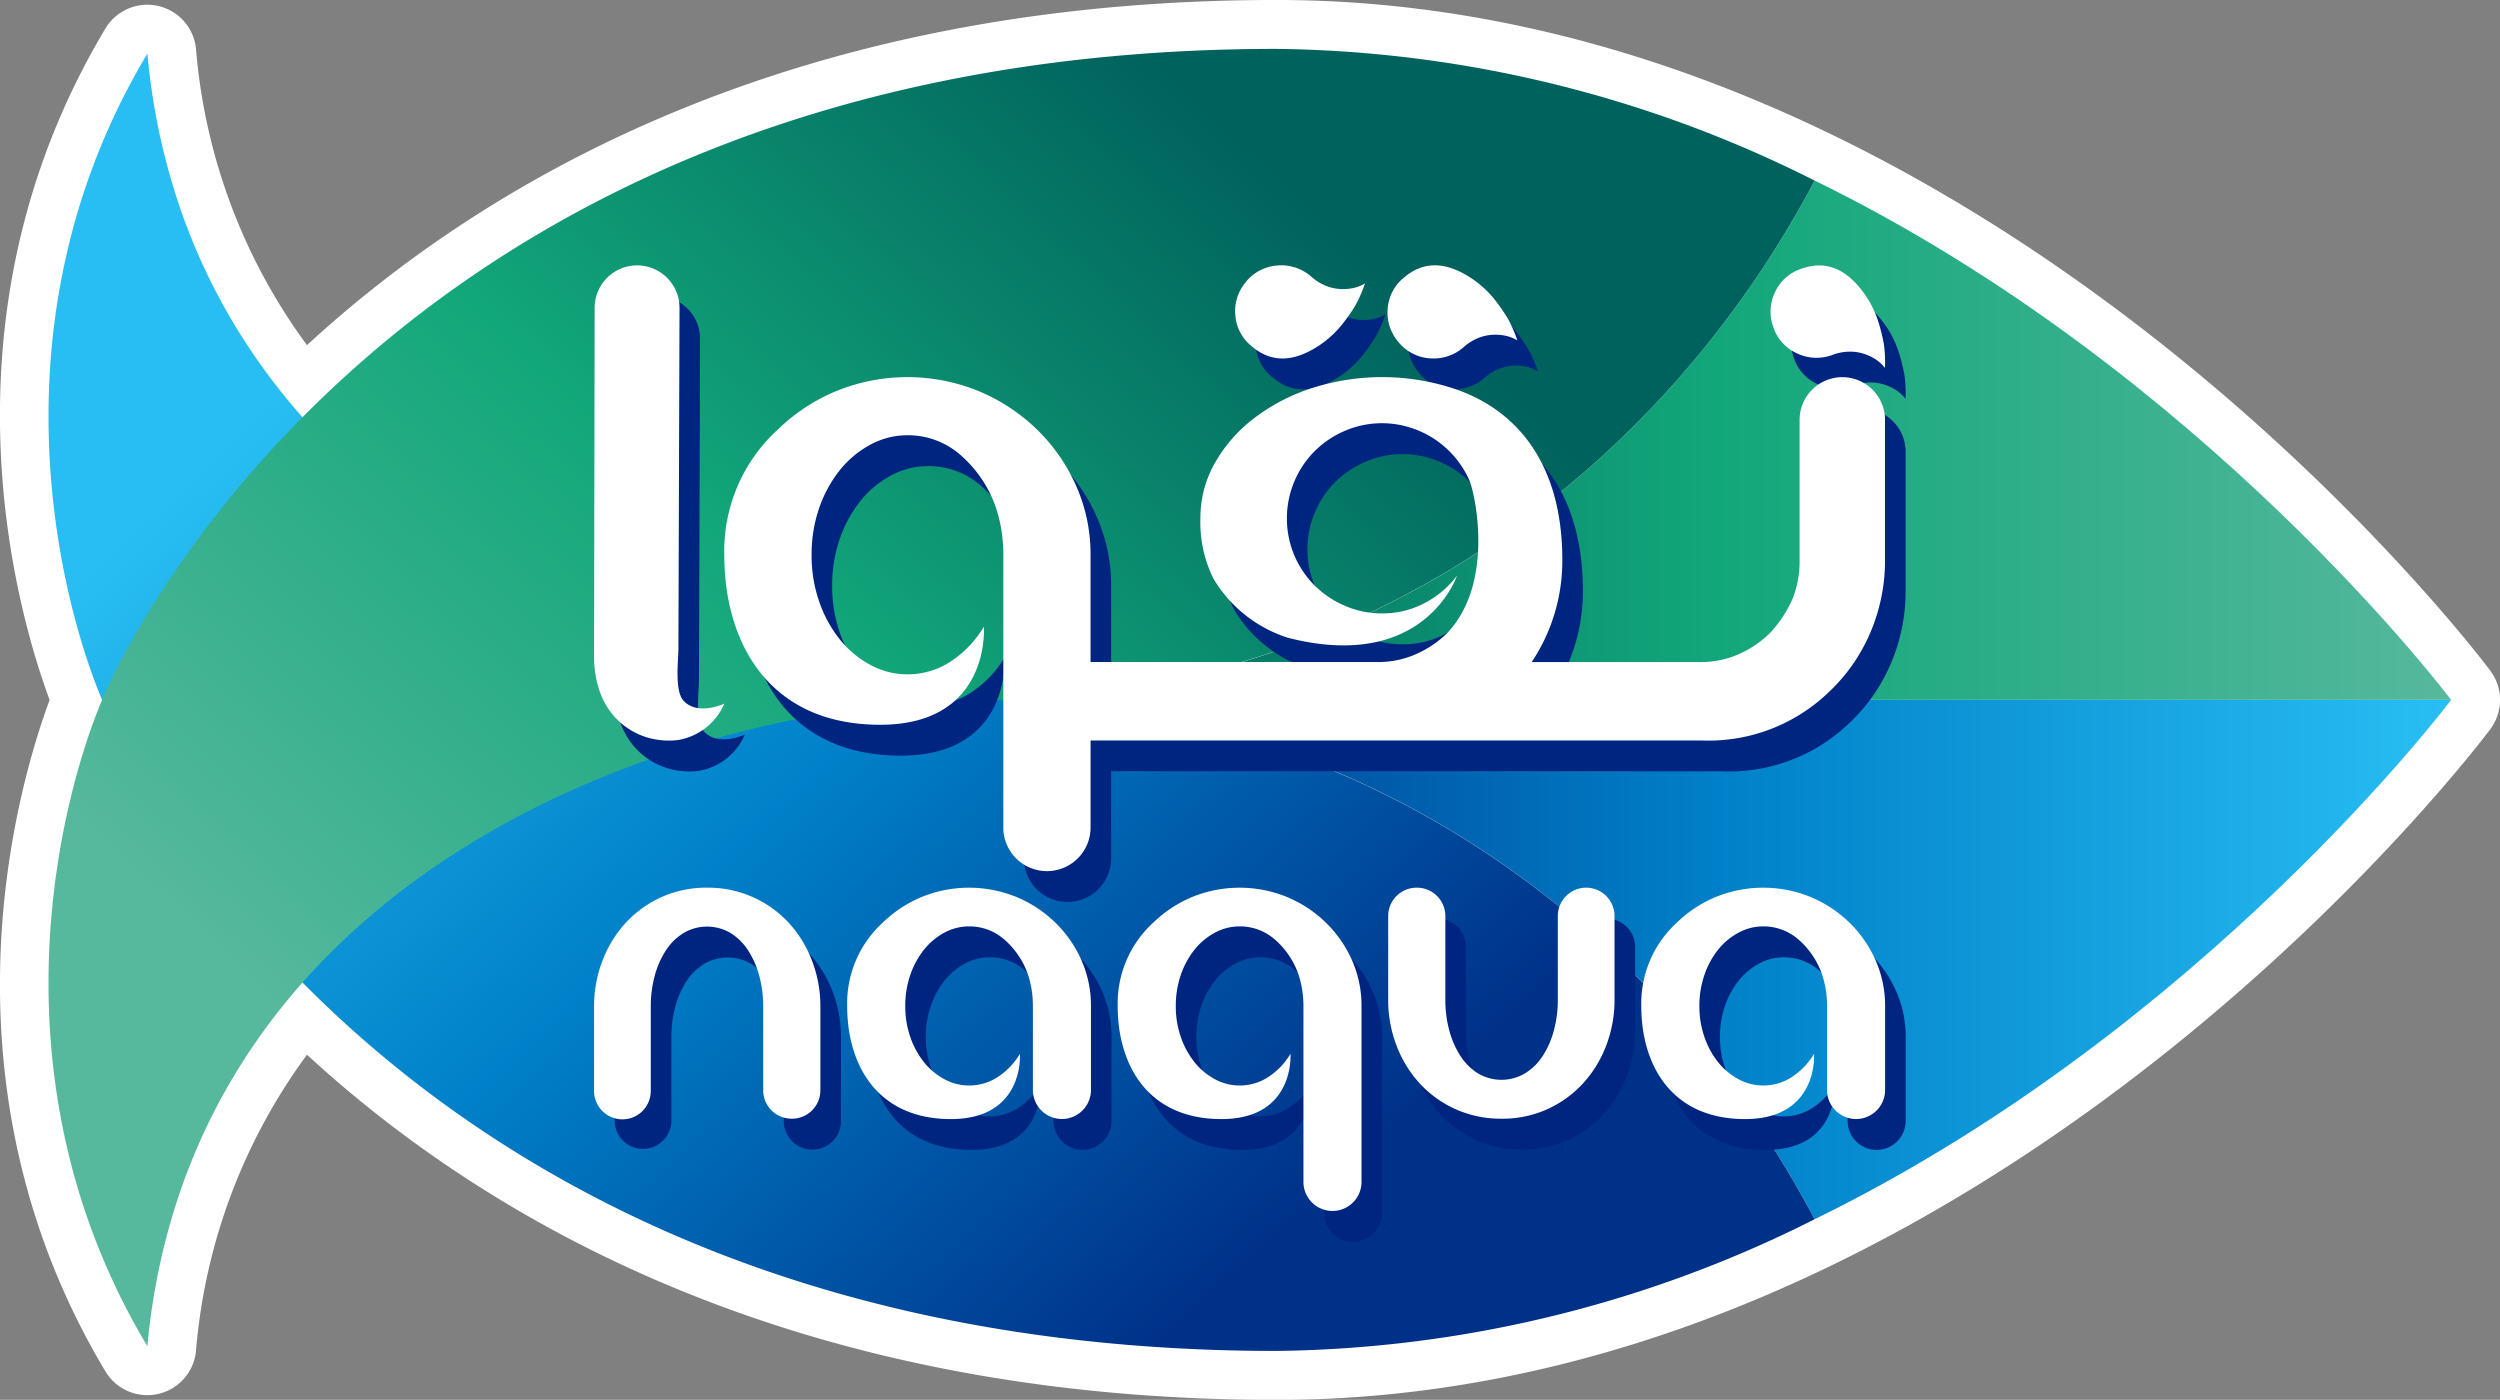 <svg xmlns="http://www.w3.org/2000/svg" xmlns:xlink="http://www.w3.org/1999/xlink" width="165.855" height="92.867" viewBox="0 0 165.855 92.867">
  <rect x="0" y="0" width="165.855" height="92.867" fill="#808080" stroke="none"/>
  <defs>
    <linearGradient id="linear-gradient" y1="0.5" x2="1" y2="0.5" gradientUnits="objectBoundingBox">
      <stop offset="0.001" stop-color="#00625d"/>
      <stop offset="0.5" stop-color="#12a77a"/>
      <stop offset="1" stop-color="#56b89d"/>
    </linearGradient>
    <linearGradient id="linear-gradient-2" y1="0.5" x2="1" y2="0.5" gradientUnits="objectBoundingBox">
      <stop offset="0" stop-color="#003189"/>
      <stop offset="0.5" stop-color="#0080c8"/>
      <stop offset="1" stop-color="#28bef3"/>
    </linearGradient>
    <linearGradient id="linear-gradient-3" x1="0.745" y1="0.866" x2="0.08" y2="0.363" xlink:href="#linear-gradient-2"/>
    <linearGradient id="linear-gradient-4" x1="0.743" y1="0.137" x2="0.081" y2="0.636" xlink:href="#linear-gradient"/>
  </defs>
  <g id="Group_9" data-name="Group 9" transform="translate(-618.96 -377.088)">
    <g id="Group_7" data-name="Group 7" transform="translate(618.96 377.088)">
      <path id="Path_1" data-name="Path 1" d="M784.166,421.574c-.689-.917-17.165-22.606-43.4-35.421h0c-12.314-6.016-24.8-9.066-37.119-9.066-32.055,0-52.391,11.916-64.322,22.9a38.47,38.47,0,0,1-7.361-19.645,3.243,3.243,0,0,0-6.012-1.361c-11.614,19.415-5.721,39.1-3.7,44.543-2.02,5.447-7.913,25.128,3.7,44.543a3.243,3.243,0,0,0,6.012-1.361,38.473,38.473,0,0,1,7.362-19.646c11.93,10.981,32.267,22.9,64.321,22.9,12.316,0,24.805-3.05,37.119-9.066,26.232-12.815,42.708-34.5,43.4-35.421A3.243,3.243,0,0,0,784.166,421.574Z" transform="translate(-618.96 -377.088)" fill="#fff"/>
      <g id="Group_4" data-name="Group 4" transform="translate(3.222 3.243)">
        <path id="Path_55" data-name="Path 55" d="M1469.664,523.133c-10.845,20.558-31.459,34.451-55.126,34.453h97.352S1495.5,535.752,1469.664,523.133Z" transform="translate(-1352.5 -514.397)" fill="url(#linear-gradient)"/>
        <path id="Path_56" data-name="Path 56" d="M1469.664,977.605c-10.845-20.558-31.459-34.451-55.126-34.453h97.352S1495.5,964.986,1469.664,977.605Z" transform="translate(-1352.5 -899.962)" fill="url(#linear-gradient-2)"/>
        <path id="Path_57" data-name="Path 57" d="M775.4,497.769a81.225,81.225,0,0,1-35.7,8.736c-60.484,0-77.923-43.19-77.923-43.19h.013l0,0c-2.452-5.769-7.921-24.616,3-42.873,3,31.908,35.942,42.877,55.476,42.877a32.633,32.633,0,0,1,4.972.214C746.8,465.322,765.323,478.664,775.4,497.769Z" transform="translate(-658.237 -420.125)" fill="url(#linear-gradient-3)"/>
        <path id="Path_58" data-name="Path 58" d="M775.4,425.364a81.224,81.224,0,0,0-35.7-8.737c-60.484,0-77.923,43.19-77.923,43.19h.013l0,0c-2.452,5.769-7.921,24.616,3,42.873,3-31.908,35.942-42.877,55.476-42.877a32.653,32.653,0,0,0,4.972-.214C746.8,457.811,765.323,444.469,775.4,425.364Z" transform="translate(-658.237 -416.627)" fill="url(#linear-gradient-4)"/>
      </g>
      <g id="Group_6" data-name="Group 6" transform="translate(40.778 19.652)">
        <g id="Group_5" data-name="Group 5">
          <path id="Path_59" data-name="Path 59" d="M1128.975,1122.313a7.27,7.27,0,0,0-5.409-2.316,7.2,7.2,0,0,0-3.015.622,7.313,7.313,0,0,0-2.363,1.694,7.8,7.8,0,0,0-1.554,2.518,8.4,8.4,0,0,0-.56,3.062v5.549a1.881,1.881,0,0,0,3.761,0v-5.549a7.73,7.73,0,0,1,.264-2.052,5.882,5.882,0,0,1,.746-1.694,3.678,3.678,0,0,1,1.181-1.15,3.06,3.06,0,0,1,3.093,0,3.745,3.745,0,0,1,1.166,1.15,5.889,5.889,0,0,1,.746,1.694,7.75,7.75,0,0,1,.264,2.052v5.549a1.881,1.881,0,0,0,1.881,1.881h.031a1.881,1.881,0,0,0,1.881-1.881v-5.549a8.409,8.409,0,0,0-.559-3.062A7.813,7.813,0,0,0,1128.975,1122.313Z" transform="translate(-1116.074 -1078.709)" fill="#002581"/>
          <path id="Path_60" data-name="Path 60" d="M1334.547,1122.3a8.25,8.25,0,0,0-2.563-1.687,8.334,8.334,0,0,0-6.3,0,8.241,8.241,0,0,0-2.563,1.687,7.252,7.252,0,0,0-2.372,5.556c0,3.81,1.922,7.489,6.884,7.489,4.9,0,4.577-4.332,4.577-4.332a4.692,4.692,0,0,1-1.481,1.548,3.463,3.463,0,0,1-1.894.557,3.422,3.422,0,0,1-1.639-.418,4.372,4.372,0,0,1-1.353-1.13,5.554,5.554,0,0,1-.907-1.671,6.164,6.164,0,0,1-.334-2.043,6.265,6.265,0,0,1,.334-2.074,5.562,5.562,0,0,1,.907-1.671,4.379,4.379,0,0,1,1.353-1.13,3.425,3.425,0,0,1,1.639-.418,3.517,3.517,0,0,1,2.372.9,5.424,5.424,0,0,1,1.544,2.321,6.637,6.637,0,0,1,.239,1.006,7.016,7.016,0,0,1,.079,1.068v5.619a1.927,1.927,0,0,0,3.852,0v-5.619a7.424,7.424,0,0,0-.636-3.064A8,8,0,0,0,1334.547,1122.3Z" transform="translate(-1303.958 -1078.709)" fill="#002581"/>
          <path id="Path_61" data-name="Path 61" d="M1771.449,1120a1.88,1.88,0,0,0-1.881,1.881v5.549a7.725,7.725,0,0,1-.264,2.052,5.882,5.882,0,0,1-.746,1.694,3.68,3.68,0,0,1-1.181,1.15,3.06,3.06,0,0,1-3.093,0,3.747,3.747,0,0,1-1.166-1.15,5.889,5.889,0,0,1-.746-1.694,7.735,7.735,0,0,1-.264-2.052v-5.549a1.881,1.881,0,0,0-1.881-1.881h-.031a1.88,1.88,0,0,0-1.88,1.881v5.549a8.41,8.41,0,0,0,.559,3.062,7.808,7.808,0,0,0,1.554,2.518,7.269,7.269,0,0,0,5.409,2.316,7.2,7.2,0,0,0,3.016-.622,7.309,7.309,0,0,0,2.363-1.694,7.786,7.786,0,0,0,1.554-2.518,8.4,8.4,0,0,0,.56-3.062v-5.549A1.881,1.881,0,0,0,1771.449,1120Z" transform="translate(-1705.633 -1078.709)" fill="#002581"/>
          <path id="Path_62" data-name="Path 62" d="M1978.526,1124.794a8,8,0,0,0-1.735-2.491,8.244,8.244,0,0,0-2.563-1.687,8.333,8.333,0,0,0-6.3,0,8.244,8.244,0,0,0-2.563,1.687,7.254,7.254,0,0,0-2.372,5.556c0,3.81,1.922,7.489,6.884,7.489,4.9,0,4.577-4.332,4.577-4.332a4.691,4.691,0,0,1-1.48,1.548,3.463,3.463,0,0,1-1.894.557,3.419,3.419,0,0,1-1.639-.418,4.368,4.368,0,0,1-1.353-1.13,5.546,5.546,0,0,1-.907-1.671,6.154,6.154,0,0,1-.334-2.043,6.256,6.256,0,0,1,.334-2.074,5.554,5.554,0,0,1,.907-1.671,4.374,4.374,0,0,1,1.353-1.13,3.422,3.422,0,0,1,1.639-.418,3.515,3.515,0,0,1,2.372.9,5.427,5.427,0,0,1,1.544,2.321,6.563,6.563,0,0,1,.239,1.006,6.937,6.937,0,0,1,.08,1.068v5.619a1.927,1.927,0,0,0,3.852,0v-5.619A7.428,7.428,0,0,0,1978.526,1124.794Z" transform="translate(-1893.519 -1078.709)" fill="#002581"/>
          <path id="Path_63" data-name="Path 63" d="M1553.332,1122.3a8.25,8.25,0,0,0-2.563-1.687,8.334,8.334,0,0,0-6.3,0,8.246,8.246,0,0,0-2.563,1.687,7.253,7.253,0,0,0-2.372,5.556c0,3.81,1.922,7.489,6.884,7.489,4.9,0,4.577-4.332,4.577-4.332a4.69,4.69,0,0,1-1.48,1.548,3.464,3.464,0,0,1-1.894.557,3.422,3.422,0,0,1-1.64-.418,4.37,4.37,0,0,1-1.353-1.13,5.556,5.556,0,0,1-.907-1.671,6.154,6.154,0,0,1-.334-2.043,6.256,6.256,0,0,1,.334-2.074,5.565,5.565,0,0,1,.907-1.671,4.377,4.377,0,0,1,1.353-1.13,3.424,3.424,0,0,1,1.64-.418,3.515,3.515,0,0,1,2.371.9,5.425,5.425,0,0,1,1.544,2.321,6.651,6.651,0,0,1,.239,1.006,7,7,0,0,1,.079,1.068v11.719a1.927,1.927,0,0,0,3.852,0v-11.719a7.428,7.428,0,0,0-.636-3.064A8,8,0,0,0,1553.332,1122.3Z" transform="translate(-1504.795 -1078.709)" fill="#002581"/>
          <path id="Path_64" data-name="Path 64" d="M1760.551,622.831a3.021,3.021,0,0,0,2.258-.719,3.288,3.288,0,0,1,1.363-.751,3.172,3.172,0,0,1,1.146-.071,2.57,2.57,0,0,1,1.076.358,8.831,8.831,0,0,0-.645-1.471,11.691,11.691,0,0,0-.932-1.326,6.683,6.683,0,0,0-1.469-1.325q-2.547-1.685-4.445-.071a2.9,2.9,0,0,0-1.111,2.059,2.962,2.962,0,0,0,.68,2.2A2.93,2.93,0,0,0,1760.551,622.831Z" transform="translate(-1705.141 -616.665)" fill="#002581"/>
          <path id="Path_65" data-name="Path 65" d="M1635.628,622.054q1.9,1.616,4.444-.071a6.687,6.687,0,0,0,1.469-1.326,11.723,11.723,0,0,0,.932-1.326,8.829,8.829,0,0,0,.645-1.471,2.565,2.565,0,0,1-1.076.358,3.17,3.17,0,0,1-1.146-.071,3.289,3.289,0,0,1-1.363-.751,3.019,3.019,0,0,0-2.258-.719,2.929,2.929,0,0,0-2.079,1.113,2.96,2.96,0,0,0-.68,2.2A2.9,2.9,0,0,0,1635.628,622.054Z" transform="translate(-1591.978 -616.665)" fill="#002581"/>
          <path id="Path_66" data-name="Path 66" d="M2069.292,622.481a3.02,3.02,0,0,0,2.365.137,3.29,3.29,0,0,1,1.541-.213,3.172,3.172,0,0,1,1.1.345,2.568,2.568,0,0,1,.876.72,8.856,8.856,0,0,0-.075-1.6,11.759,11.759,0,0,0-.4-1.572,6.679,6.679,0,0,0-.9-1.764q-1.774-2.486-4.124-1.659a2.9,2.9,0,0,0-1.775,1.524,2.962,2.962,0,0,0-.155,2.3A2.93,2.93,0,0,0,2069.292,622.481Z" transform="translate(-1989.536 -616.664)" fill="#002581"/>
          <path id="Path_67" data-name="Path 67" d="M1280.4,731.153h5.843a11.5,11.5,0,0,0,8.5-3.256,11.623,11.623,0,0,0,2.728-3.954,12.144,12.144,0,0,0,.952-4.758v-9.3a2.834,2.834,0,0,0-5.667,0v9.3a6.775,6.775,0,0,1-.444,2.516,8.063,8.063,0,0,1-1.544,2.347,6.96,6.96,0,0,1-2.136,1.417,6.135,6.135,0,0,1-2.389.486H1274.98a11.747,11.747,0,0,0,1.085-2.009,12.141,12.141,0,0,0,.95-4.683c0-.014,0-.027,0-.04s0-.015,0-.023,0-.008,0-.012h0c0-8.91-5.816-10.908-7.271-11.4a15.232,15.232,0,0,0-9.366,0,12.811,12.811,0,0,0-3.841,2.011,9.825,9.825,0,0,0-2.585,2.97,7.367,7.367,0,0,0-.948,3.652,8.432,8.432,0,0,0,.838,3.951,8.881,8.881,0,0,0,4.967,3.972c9.083,2.328,11.22-4.123,11.22-4.123a6.3,6.3,0,0,1-2.158,1.826,6,6,0,0,1-2.822.682,6.138,6.138,0,0,1-2.442-.5,6.3,6.3,0,0,1-3.367-3.339,6.337,6.337,0,0,1,0-4.925,6.3,6.3,0,0,1,1.351-2.01,6.4,6.4,0,0,1,2.016-1.346,6.236,6.236,0,0,1,4.885,0,6.351,6.351,0,0,1,3.367,3.32c.332.75,1.721,6.76-1.5,10.121a6.963,6.963,0,0,1-2.136,1.417,6.136,6.136,0,0,1-2.389.486h-19.118v-7.093a11.156,11.156,0,0,0-.956-4.6,12.015,12.015,0,0,0-2.607-3.743,12.393,12.393,0,0,0-3.85-2.535,12.519,12.519,0,0,0-9.47,0,12.381,12.381,0,0,0-3.85,2.535,10.9,10.9,0,0,0-3.563,8.347c0,5.724,2.888,11.251,10.342,11.251,7.368,0,6.877-6.508,6.877-6.508a7.046,7.046,0,0,1-2.224,2.325,5.2,5.2,0,0,1-2.846.837,5.143,5.143,0,0,1-2.463-.628,6.569,6.569,0,0,1-2.033-1.7,8.336,8.336,0,0,1-1.363-2.511,9.259,9.259,0,0,1-.5-3.069,9.408,9.408,0,0,1,.5-3.116,8.352,8.352,0,0,1,1.363-2.511,6.579,6.579,0,0,1,2.033-1.7,5.144,5.144,0,0,1,2.463-.628,5.283,5.283,0,0,1,3.563,1.349,8.158,8.158,0,0,1,2.319,3.488,9.989,9.989,0,0,1,.359,1.511,10.476,10.476,0,0,1,.119,1.6v18.167a2.895,2.895,0,0,0,5.787,0v-5.872H1280.4Z" transform="translate(-1212.78 -699.632)" fill="#002581"/>
          <path id="Path_68" data-name="Path 68" d="M1117.463,646.647a4.755,4.755,0,0,0,1.751,1.206,5,5,0,0,0,2.455.3,4.076,4.076,0,0,0,3.047-2.411s-1.775.839-2.713-.2c-.6-.659-.334-2.716-.334-3.443l.074-22.6a2.815,2.815,0,1,0-5.631-.026l-.038,23.173a6.964,6.964,0,0,0,.342,2.183A4.9,4.9,0,0,0,1117.463,646.647Z" transform="translate(-1116.075 -616.665)" fill="#002581"/>
        </g>
      </g>
    </g>
    <g id="Group_8" data-name="Group 8" transform="translate(658.373 394.691)">
      <path id="Path_69" data-name="Path 69" d="M1112.343,1097.329a7.27,7.27,0,0,0-5.409-2.316,7.2,7.2,0,0,0-3.016.622,7.314,7.314,0,0,0-2.363,1.694,7.8,7.8,0,0,0-1.554,2.518,8.41,8.41,0,0,0-.56,3.062v5.549a1.881,1.881,0,1,0,3.761,0v-5.549a7.728,7.728,0,0,1,.264-2.052,5.858,5.858,0,0,1,.746-1.694,3.677,3.677,0,0,1,1.181-1.15,3.06,3.06,0,0,1,3.093,0,3.748,3.748,0,0,1,1.166,1.15,5.891,5.891,0,0,1,.746,1.694,7.738,7.738,0,0,1,.264,2.052v5.549a1.881,1.881,0,0,0,1.881,1.881h.031a1.881,1.881,0,0,0,1.881-1.881v-5.549a8.4,8.4,0,0,0-.56-3.062A7.8,7.8,0,0,0,1112.343,1097.329Z" transform="translate(-1099.442 -1053.725)" fill="#fff"/>
      <path id="Path_70" data-name="Path 70" d="M1317.915,1097.319a8.247,8.247,0,0,0-2.563-1.687,8.333,8.333,0,0,0-6.3,0,8.242,8.242,0,0,0-2.563,1.687,7.252,7.252,0,0,0-2.372,5.556c0,3.81,1.922,7.489,6.883,7.489,4.9,0,4.577-4.332,4.577-4.332a4.686,4.686,0,0,1-1.48,1.547,3.463,3.463,0,0,1-1.894.557,3.423,3.423,0,0,1-1.639-.418,4.369,4.369,0,0,1-1.353-1.13,5.542,5.542,0,0,1-.907-1.671,6.161,6.161,0,0,1-.334-2.043,6.259,6.259,0,0,1,.334-2.074,5.559,5.559,0,0,1,.907-1.672,4.383,4.383,0,0,1,1.353-1.13,3.427,3.427,0,0,1,1.639-.418,3.516,3.516,0,0,1,2.372.9,5.428,5.428,0,0,1,1.544,2.321,6.653,6.653,0,0,1,.239,1.006,6.989,6.989,0,0,1,.079,1.068v5.619a1.927,1.927,0,0,0,3.852,0v-5.619a7.425,7.425,0,0,0-.637-3.064A8,8,0,0,0,1317.915,1097.319Z" transform="translate(-1287.326 -1053.725)" fill="#fff"/>
      <path id="Path_71" data-name="Path 71" d="M1754.816,1095.013a1.881,1.881,0,0,0-1.881,1.881v5.549a7.718,7.718,0,0,1-.264,2.052,5.867,5.867,0,0,1-.746,1.694,3.682,3.682,0,0,1-1.182,1.15,3.059,3.059,0,0,1-3.093,0,3.748,3.748,0,0,1-1.166-1.15,5.894,5.894,0,0,1-.746-1.694,7.748,7.748,0,0,1-.264-2.052v-5.549a1.881,1.881,0,0,0-1.88-1.881h-.031a1.881,1.881,0,0,0-1.88,1.881v5.549a8.409,8.409,0,0,0,.559,3.062,7.807,7.807,0,0,0,1.554,2.518,7.271,7.271,0,0,0,5.409,2.316,7.2,7.2,0,0,0,3.016-.622,7.308,7.308,0,0,0,2.362-1.694,7.792,7.792,0,0,0,1.555-2.518,8.409,8.409,0,0,0,.56-3.062v-5.549A1.881,1.881,0,0,0,1754.816,1095.013Z" transform="translate(-1689 -1053.725)" fill="#fff"/>
      <path id="Path_72" data-name="Path 72" d="M1961.893,1099.81a8.006,8.006,0,0,0-1.735-2.491,8.251,8.251,0,0,0-2.563-1.687,8.332,8.332,0,0,0-6.3,0,8.248,8.248,0,0,0-2.563,1.687,7.252,7.252,0,0,0-2.372,5.556c0,3.81,1.922,7.489,6.884,7.489,4.9,0,4.577-4.332,4.577-4.332a4.685,4.685,0,0,1-1.48,1.547,3.462,3.462,0,0,1-1.894.557,3.422,3.422,0,0,1-1.639-.418,4.37,4.37,0,0,1-1.353-1.13,5.556,5.556,0,0,1-.907-1.671,6.161,6.161,0,0,1-.334-2.043,6.259,6.259,0,0,1,.334-2.074,5.573,5.573,0,0,1,.907-1.672,4.384,4.384,0,0,1,1.353-1.13,3.426,3.426,0,0,1,1.639-.418,3.517,3.517,0,0,1,2.372.9,5.43,5.43,0,0,1,1.544,2.321,6.652,6.652,0,0,1,.239,1.006,6.942,6.942,0,0,1,.08,1.068v5.619a1.927,1.927,0,0,0,3.852,0v-5.619A7.425,7.425,0,0,0,1961.893,1099.81Z" transform="translate(-1876.886 -1053.725)" fill="#fff"/>
      <path id="Path_73" data-name="Path 73" d="M1536.7,1097.319a8.251,8.251,0,0,0-2.563-1.687,8.332,8.332,0,0,0-6.3,0,8.246,8.246,0,0,0-2.563,1.687,7.253,7.253,0,0,0-2.372,5.556c0,3.81,1.922,7.489,6.884,7.489,4.9,0,4.577-4.332,4.577-4.332a4.689,4.689,0,0,1-1.48,1.547,3.462,3.462,0,0,1-1.894.557,3.424,3.424,0,0,1-1.64-.418,4.372,4.372,0,0,1-1.353-1.13,5.545,5.545,0,0,1-.907-1.671,6.161,6.161,0,0,1-.334-2.043,6.259,6.259,0,0,1,.334-2.074,5.562,5.562,0,0,1,.907-1.672,4.386,4.386,0,0,1,1.353-1.13,3.428,3.428,0,0,1,1.64-.418,3.517,3.517,0,0,1,2.372.9,5.432,5.432,0,0,1,1.544,2.321,6.652,6.652,0,0,1,.239,1.006,6.973,6.973,0,0,1,.08,1.068v11.719a1.927,1.927,0,0,0,3.852,0v-11.719a7.421,7.421,0,0,0-.637-3.064A8,8,0,0,0,1536.7,1097.319Z" transform="translate(-1488.164 -1053.725)" fill="#fff"/>
      <path id="Path_74" data-name="Path 74" d="M1743.919,597.848a3.02,3.02,0,0,0,2.258-.72,3.29,3.29,0,0,1,1.363-.751,3.176,3.176,0,0,1,1.147-.071,2.565,2.565,0,0,1,1.075.358,8.787,8.787,0,0,0-.645-1.471,11.649,11.649,0,0,0-.932-1.326,6.679,6.679,0,0,0-1.469-1.326q-2.546-1.685-4.445-.071a2.9,2.9,0,0,0-1.111,2.059,2.962,2.962,0,0,0,.68,2.2A2.93,2.93,0,0,0,1743.919,597.848Z" transform="translate(-1688.509 -591.681)" fill="#fff"/>
      <path id="Path_75" data-name="Path 75" d="M1619,597.07q1.9,1.616,4.444-.071a6.673,6.673,0,0,0,1.469-1.325,11.666,11.666,0,0,0,.932-1.326,8.807,8.807,0,0,0,.645-1.471,2.57,2.57,0,0,1-1.075.358,3.175,3.175,0,0,1-1.147-.071,3.291,3.291,0,0,1-1.363-.751,3.02,3.02,0,0,0-2.258-.719,2.93,2.93,0,0,0-2.079,1.113,2.961,2.961,0,0,0-.68,2.2A2.9,2.9,0,0,0,1619,597.07Z" transform="translate(-1575.345 -591.681)" fill="#fff"/>
      <path id="Path_76" data-name="Path 76" d="M2052.659,597.5a3.02,3.02,0,0,0,2.365.137,3.291,3.291,0,0,1,1.542-.213,3.175,3.175,0,0,1,1.1.345,2.568,2.568,0,0,1,.876.72,8.835,8.835,0,0,0-.075-1.6,11.761,11.761,0,0,0-.4-1.572,6.647,6.647,0,0,0-.9-1.764q-1.773-2.486-4.124-1.659a2.9,2.9,0,0,0-1.775,1.524,2.959,2.959,0,0,0-.154,2.3A2.93,2.93,0,0,0,2052.659,597.5Z" transform="translate(-1972.903 -591.681)" fill="#fff"/>
      <path id="Path_77" data-name="Path 77" d="M1263.767,706.17h5.843a11.5,11.5,0,0,0,8.5-3.256,11.621,11.621,0,0,0,2.728-3.954,12.15,12.15,0,0,0,.952-4.758v-9.3a2.833,2.833,0,0,0-5.667,0v9.3a6.778,6.778,0,0,1-.444,2.516,8.072,8.072,0,0,1-1.544,2.347,6.964,6.964,0,0,1-2.136,1.417,6.135,6.135,0,0,1-2.389.486h-11.263a11.749,11.749,0,0,0,1.085-2.009,12.138,12.138,0,0,0,.95-4.683c0-.014,0-.027,0-.04s0-.015,0-.023,0-.008,0-.011h0c0-8.91-5.816-10.908-7.271-11.4a15.233,15.233,0,0,0-9.366,0,12.813,12.813,0,0,0-3.841,2.011,9.829,9.829,0,0,0-2.585,2.97,7.365,7.365,0,0,0-.948,3.652,8.435,8.435,0,0,0,.838,3.95,8.881,8.881,0,0,0,4.967,3.972c9.083,2.328,11.22-4.123,11.22-4.123a6.293,6.293,0,0,1-2.158,1.826,6,6,0,0,1-2.822.682,6.137,6.137,0,0,1-2.442-.5,6.3,6.3,0,0,1-3.367-3.339,6.336,6.336,0,0,1,0-4.925,6.294,6.294,0,0,1,1.352-2.01,6.4,6.4,0,0,1,2.015-1.347,6.238,6.238,0,0,1,4.885,0,6.35,6.35,0,0,1,3.367,3.32c.332.75,1.721,6.76-1.5,10.122a6.968,6.968,0,0,1-2.136,1.417,6.134,6.134,0,0,1-2.389.486h-19.118v-7.093a11.154,11.154,0,0,0-.957-4.6,12.015,12.015,0,0,0-2.607-3.743,12.391,12.391,0,0,0-3.85-2.534,12.518,12.518,0,0,0-9.47,0,12.382,12.382,0,0,0-3.85,2.534,10.9,10.9,0,0,0-3.563,8.347c0,5.724,2.888,11.252,10.342,11.252,7.368,0,6.877-6.508,6.877-6.508a7.044,7.044,0,0,1-2.224,2.325,5.2,5.2,0,0,1-2.845.837,5.144,5.144,0,0,1-2.463-.628,6.567,6.567,0,0,1-2.033-1.7,8.337,8.337,0,0,1-1.363-2.511,9.261,9.261,0,0,1-.5-3.069,9.41,9.41,0,0,1,.5-3.115,8.357,8.357,0,0,1,1.363-2.511,6.58,6.58,0,0,1,2.033-1.7,5.145,5.145,0,0,1,2.463-.628,5.282,5.282,0,0,1,3.563,1.349,8.155,8.155,0,0,1,2.32,3.488,10,10,0,0,1,.359,1.511,10.494,10.494,0,0,1,.119,1.6v18.167a2.895,2.895,0,0,0,5.787,0V706.17h34.682Z" transform="translate(-1196.147 -674.649)" fill="#fff"/>
      <path id="Path_78" data-name="Path 78" d="M1100.83,621.663a4.754,4.754,0,0,0,1.751,1.206,5,5,0,0,0,2.455.3,4.075,4.075,0,0,0,3.047-2.411s-1.775.839-2.713-.2c-.6-.659-.334-2.716-.334-3.444l.074-22.6a2.815,2.815,0,1,0-5.631-.026l-.038,23.173a6.963,6.963,0,0,0,.342,2.183A4.893,4.893,0,0,0,1100.83,621.663Z" transform="translate(-1099.442 -591.681)" fill="#fff"/>
    </g>
  </g>
</svg>
